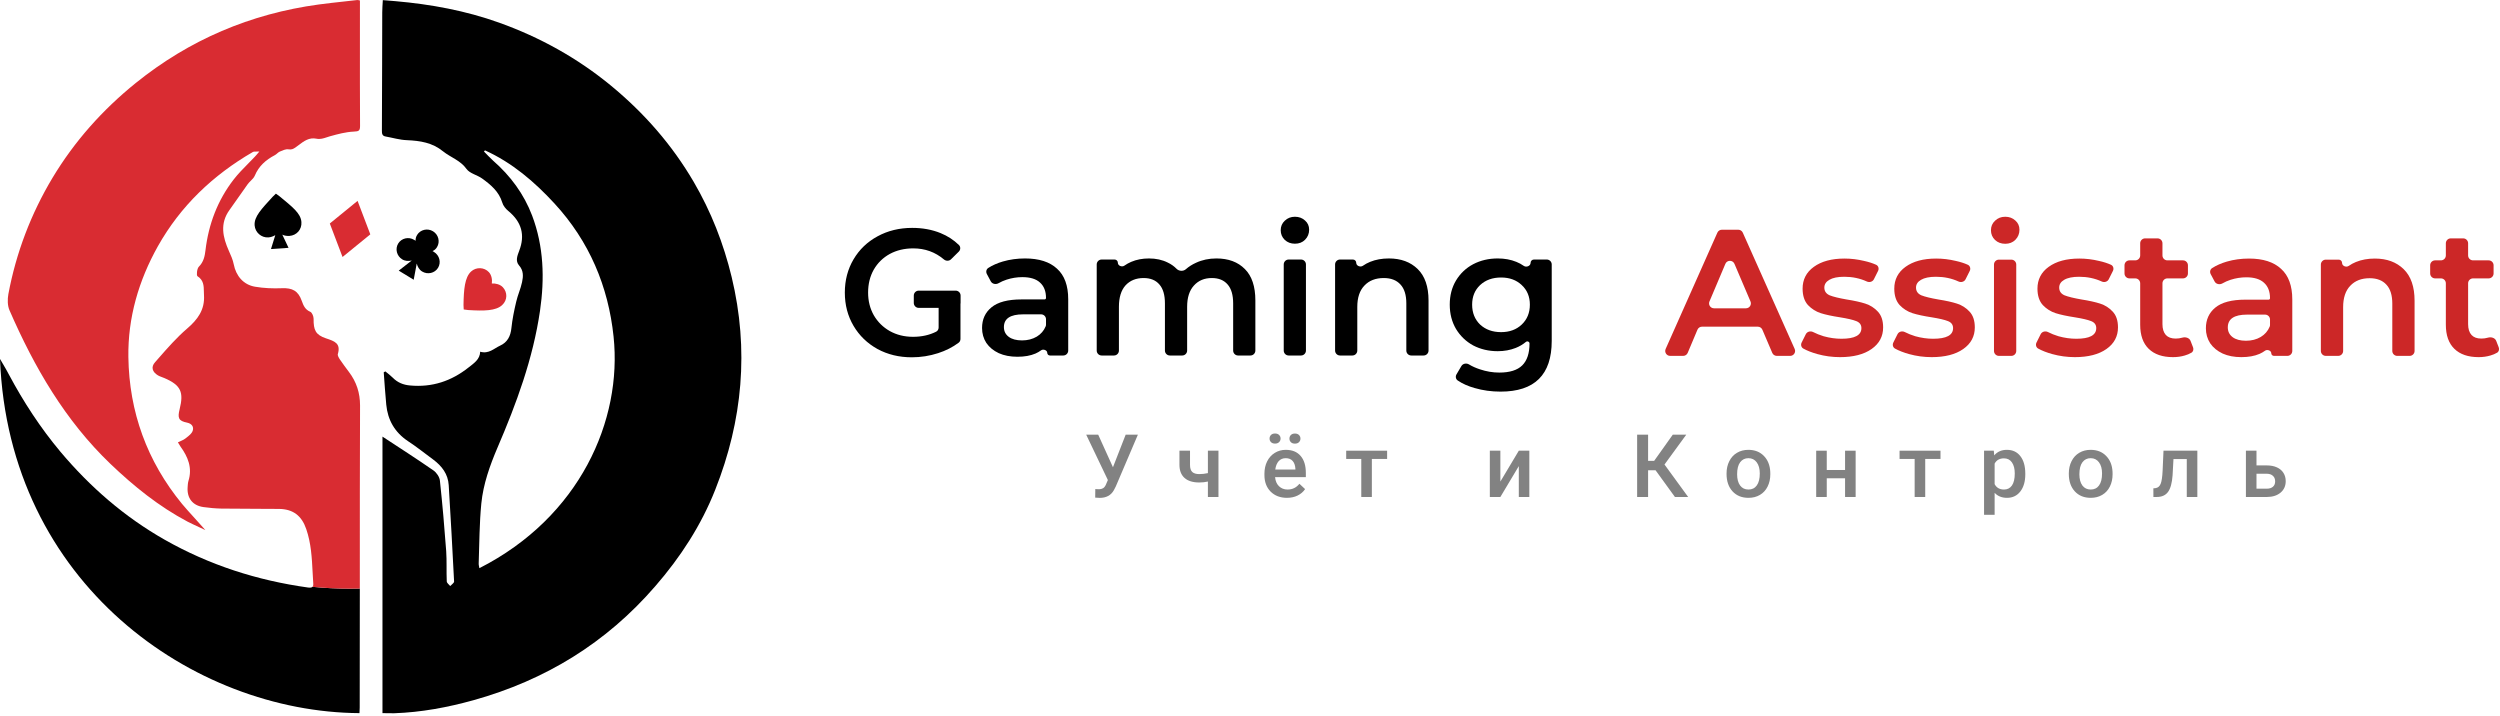 <?xml version="1.0" encoding="UTF-8"?> <svg xmlns="http://www.w3.org/2000/svg" width="290" height="83" viewBox="0 0 290 83" fill="none"><path d="M204.433 38.242C204.343 38.032 204.136 37.895 203.907 37.895H197.431C197.202 37.895 196.994 38.033 196.905 38.245L195.773 40.932C195.684 41.144 195.477 41.282 195.247 41.282H193.737C193.323 41.282 193.047 40.856 193.215 40.478L199.216 26.987C199.307 26.781 199.512 26.648 199.738 26.648H201.641C201.866 26.648 202.071 26.781 202.163 26.987L208.183 40.478C208.351 40.856 208.075 41.282 207.661 41.282H206.108C205.88 41.282 205.673 41.146 205.583 40.935L204.433 38.242ZM202.531 35.763C202.941 35.763 203.218 35.344 203.057 34.968L201.196 30.603C200.998 30.14 200.341 30.14 200.144 30.605L198.297 34.969C198.138 35.346 198.414 35.763 198.824 35.763H202.531Z" fill="#CC2727"></path><path d="M213.442 41.428C212.546 41.428 211.672 41.31 210.817 41.073C210.177 40.895 209.633 40.682 209.186 40.434C208.94 40.297 208.864 39.989 208.99 39.737L209.473 38.771C209.627 38.462 210.017 38.361 210.324 38.519C210.689 38.706 211.095 38.868 211.541 39.004C212.243 39.199 212.932 39.296 213.607 39.296C215.15 39.296 215.922 38.885 215.922 38.063C215.922 37.672 215.722 37.401 215.322 37.247C214.937 37.094 214.31 36.948 213.442 36.808C212.533 36.669 211.789 36.509 211.21 36.328C210.645 36.146 210.149 35.833 209.722 35.387C209.309 34.927 209.102 34.293 209.102 33.484C209.102 32.425 209.536 31.582 210.404 30.955C211.286 30.314 212.471 29.993 213.958 29.993C214.716 29.993 215.474 30.084 216.232 30.265C216.764 30.382 217.229 30.531 217.626 30.711C217.896 30.833 217.989 31.159 217.856 31.425L217.374 32.39C217.226 32.688 216.857 32.793 216.555 32.654C215.76 32.288 214.887 32.105 213.938 32.105C213.18 32.105 212.602 32.223 212.202 32.46C211.816 32.683 211.623 32.983 211.623 33.359C211.623 33.777 211.83 34.077 212.243 34.258C212.67 34.425 213.325 34.585 214.206 34.739C215.088 34.878 215.811 35.038 216.376 35.219C216.941 35.401 217.423 35.707 217.823 36.139C218.236 36.571 218.443 37.185 218.443 37.979C218.443 39.024 217.995 39.861 217.099 40.488C216.204 41.115 214.985 41.428 213.442 41.428Z" fill="#CC2727"></path><path d="M224.077 41.428C223.181 41.428 222.307 41.31 221.452 41.073C220.812 40.895 220.268 40.682 219.821 40.434C219.575 40.297 219.499 39.989 219.625 39.737L220.108 38.771C220.262 38.462 220.652 38.361 220.959 38.519C221.324 38.706 221.73 38.868 222.176 39.004C222.878 39.199 223.567 39.296 224.242 39.296C225.785 39.296 226.557 38.885 226.557 38.063C226.557 37.672 226.357 37.401 225.957 37.247C225.572 37.094 224.945 36.948 224.077 36.808C223.168 36.669 222.424 36.509 221.845 36.328C221.28 36.146 220.784 35.833 220.357 35.387C219.944 34.927 219.737 34.293 219.737 33.484C219.737 32.425 220.171 31.582 221.039 30.955C221.921 30.314 223.106 29.993 224.593 29.993C225.351 29.993 226.109 30.084 226.866 30.265C227.399 30.382 227.864 30.531 228.261 30.711C228.531 30.833 228.624 31.159 228.491 31.425L228.009 32.39C227.861 32.688 227.492 32.793 227.19 32.654C226.395 32.288 225.522 32.105 224.573 32.105C223.815 32.105 223.236 32.223 222.837 32.46C222.451 32.683 222.258 32.983 222.258 33.359C222.258 33.777 222.465 34.077 222.878 34.258C223.305 34.425 223.96 34.585 224.841 34.739C225.723 34.878 226.446 35.038 227.011 35.219C227.576 35.401 228.058 35.707 228.458 36.139C228.871 36.571 229.078 37.185 229.078 37.979C229.078 39.024 228.63 39.861 227.734 40.488C226.839 41.115 225.62 41.428 224.077 41.428Z" fill="#CC2727"></path><path d="M231.302 30.69C231.302 30.374 231.558 30.118 231.873 30.118H233.314C233.629 30.118 233.885 30.374 233.885 30.69V40.711C233.885 41.026 233.629 41.282 233.314 41.282H231.873C231.558 41.282 231.302 41.026 231.302 40.711V30.69ZM232.604 28.279C232.136 28.279 231.743 28.132 231.426 27.84C231.109 27.533 230.951 27.157 230.951 26.711C230.951 26.265 231.109 25.895 231.426 25.603C231.743 25.296 232.136 25.143 232.604 25.143C233.072 25.143 233.465 25.289 233.782 25.582C234.099 25.861 234.257 26.216 234.257 26.648C234.257 27.108 234.099 27.498 233.782 27.819C233.479 28.125 233.086 28.279 232.604 28.279Z" fill="#CC2727"></path><path d="M240.685 41.428C239.79 41.428 238.915 41.31 238.061 41.073C237.42 40.895 236.876 40.682 236.429 40.434C236.183 40.297 236.108 39.989 236.233 39.737L236.716 38.771C236.87 38.462 237.261 38.361 237.567 38.519C237.932 38.706 238.338 38.868 238.784 39.004C239.486 39.199 240.175 39.296 240.85 39.296C242.393 39.296 243.165 38.885 243.165 38.063C243.165 37.672 242.965 37.401 242.565 37.247C242.18 37.094 241.553 36.948 240.685 36.808C239.776 36.669 239.032 36.509 238.453 36.328C237.888 36.146 237.392 35.833 236.965 35.387C236.552 34.927 236.345 34.293 236.345 33.484C236.345 32.425 236.779 31.582 237.647 30.955C238.529 30.314 239.714 29.993 241.202 29.993C241.959 29.993 242.717 30.084 243.475 30.265C244.008 30.382 244.472 30.531 244.869 30.711C245.14 30.833 245.232 31.159 245.099 31.425L244.617 32.39C244.469 32.688 244.1 32.793 243.799 32.654C243.003 32.288 242.13 32.105 241.181 32.105C240.423 32.105 239.845 32.223 239.445 32.46C239.059 32.683 238.867 32.983 238.867 33.359C238.867 33.777 239.073 34.077 239.486 34.258C239.914 34.425 240.568 34.585 241.45 34.739C242.331 34.878 243.055 35.038 243.619 35.219C244.184 35.401 244.666 35.707 245.066 36.139C245.479 36.571 245.686 37.185 245.686 37.979C245.686 39.024 245.238 39.861 244.343 40.488C243.447 41.115 242.228 41.428 240.685 41.428Z" fill="#CC2727"></path><path d="M254.394 40.292C254.483 40.521 254.418 40.787 254.206 40.913C253.976 41.049 253.717 41.158 253.428 41.24C253.001 41.366 252.546 41.428 252.064 41.428C250.852 41.428 249.915 41.108 249.253 40.467C248.592 39.826 248.262 38.892 248.262 37.666V32.864C248.262 32.548 248.006 32.293 247.69 32.293H247.015C246.699 32.293 246.443 32.037 246.443 31.721V30.773C246.443 30.458 246.699 30.202 247.015 30.202H247.69C248.006 30.202 248.262 29.946 248.262 29.631V28.223C248.262 27.907 248.517 27.651 248.833 27.651H250.273C250.589 27.651 250.845 27.907 250.845 28.223V29.631C250.845 29.946 251.1 30.202 251.416 30.202H253.228C253.544 30.202 253.8 30.458 253.8 30.773V31.721C253.8 32.037 253.544 32.293 253.228 32.293H251.416C251.1 32.293 250.845 32.548 250.845 32.864V37.603C250.845 38.146 250.976 38.564 251.237 38.857C251.499 39.136 251.878 39.275 252.374 39.275C252.65 39.275 252.904 39.24 253.136 39.17C253.505 39.06 253.962 39.179 254.101 39.538L254.394 40.292Z" fill="#CC2727"></path><path d="M260.884 29.993C262.51 29.993 263.749 30.39 264.604 31.185C265.472 31.965 265.905 33.15 265.905 34.739V40.711C265.905 41.026 265.65 41.282 265.334 41.282H263.778C263.606 41.282 263.467 41.143 263.467 40.972C263.467 40.662 262.999 40.497 262.75 40.68C262.556 40.822 262.341 40.946 262.103 41.052C261.525 41.303 260.822 41.428 259.995 41.428C259.169 41.428 258.446 41.289 257.826 41.01C257.206 40.718 256.724 40.321 256.379 39.819C256.049 39.303 255.883 38.725 255.883 38.084C255.883 37.08 256.248 36.279 256.978 35.679C257.722 35.066 258.886 34.76 260.471 34.76H263.155C263.248 34.76 263.322 34.685 263.322 34.592C263.322 33.812 263.088 33.212 262.62 32.794C262.165 32.376 261.483 32.167 260.574 32.167C259.954 32.167 259.341 32.265 258.735 32.46C258.396 32.572 258.086 32.709 257.805 32.871C257.49 33.053 257.065 32.972 256.894 32.651L256.441 31.799C256.31 31.553 256.374 31.245 256.609 31.096C257.102 30.783 257.665 30.534 258.301 30.348C259.114 30.111 259.975 29.993 260.884 29.993ZM260.533 39.526C261.18 39.526 261.752 39.38 262.248 39.087C262.728 38.798 263.074 38.398 263.285 37.886C263.311 37.824 263.322 37.756 263.322 37.688V37.066C263.322 36.751 263.067 36.495 262.751 36.495H260.657C259.169 36.495 258.425 36.989 258.425 37.979C258.425 38.453 258.611 38.829 258.983 39.108C259.355 39.387 259.871 39.526 260.533 39.526Z" fill="#CC2727"></path><path d="M275.482 29.993C276.873 29.993 277.989 30.404 278.829 31.226C279.67 32.049 280.09 33.268 280.09 34.885V40.711C280.09 41.026 279.834 41.282 279.519 41.282H278.078C277.763 41.282 277.507 41.026 277.507 40.711V35.219C277.507 34.244 277.28 33.512 276.825 33.024C276.37 32.523 275.723 32.272 274.883 32.272C273.932 32.272 273.181 32.564 272.63 33.15C272.079 33.721 271.804 34.55 271.804 35.638V40.711C271.804 41.026 271.548 41.282 271.232 41.282H269.792C269.476 41.282 269.22 41.026 269.22 40.711V30.69C269.22 30.374 269.476 30.118 269.792 30.118H271.297C271.508 30.118 271.68 30.29 271.68 30.5C271.68 30.858 272.163 31.049 272.456 30.843C272.71 30.665 272.989 30.514 273.291 30.39C273.939 30.125 274.669 29.993 275.482 29.993Z" fill="#CC2727"></path><path d="M289.851 40.292C289.94 40.521 289.875 40.787 289.663 40.913C289.433 41.049 289.173 41.158 288.884 41.24C288.457 41.366 288.002 41.428 287.52 41.428C286.308 41.428 285.371 41.108 284.71 40.467C284.049 39.826 283.718 38.892 283.718 37.666V32.864C283.718 32.548 283.462 32.293 283.147 32.293H282.471C282.155 32.293 281.9 32.037 281.9 31.721V30.773C281.9 30.458 282.155 30.202 282.471 30.202H283.147C283.462 30.202 283.718 29.946 283.718 29.631V28.223C283.718 27.907 283.974 27.651 284.289 27.651H285.73C286.045 27.651 286.301 27.907 286.301 28.223V29.631C286.301 29.946 286.557 30.202 286.873 30.202H288.685C289 30.202 289.256 30.458 289.256 30.773V31.721C289.256 32.037 289 32.293 288.685 32.293H286.873C286.557 32.293 286.301 32.548 286.301 32.864V37.603C286.301 38.146 286.432 38.564 286.694 38.857C286.955 39.136 287.334 39.275 287.83 39.275C288.106 39.275 288.36 39.24 288.593 39.17C288.961 39.06 289.418 39.179 289.558 39.538L289.851 40.292Z" fill="#CC2727"></path><path d="M129.103 54.201L130.576 50.425H131.994L129.436 56.419L129.204 56.871C128.868 57.46 128.323 57.754 127.569 57.754L127.044 57.724L127.055 56.732C127.135 56.745 127.278 56.752 127.483 56.752C127.847 56.752 128.102 56.599 128.25 56.295L128.513 55.685L126 50.425H127.393L129.103 54.201Z" fill="#828282"></path><path d="M141.342 57.65H140.116V55.858C139.8 55.931 139.467 55.968 139.117 55.968C138.37 55.968 137.8 55.792 137.407 55.442C137.013 55.088 136.816 54.581 136.816 53.923V52.276H138.042V53.923C138.042 54.313 138.13 54.59 138.305 54.752C138.483 54.914 138.754 54.995 139.117 54.995C139.447 54.995 139.78 54.957 140.116 54.881V52.281H141.342V57.65Z" fill="#828282"></path><path d="M149.288 57.749C148.511 57.749 147.88 57.509 147.396 57.03C146.915 56.547 146.674 55.905 146.674 55.104V54.955C146.674 54.419 146.778 53.941 146.987 53.521C147.199 53.098 147.495 52.769 147.875 52.534C148.255 52.299 148.679 52.181 149.146 52.181C149.89 52.181 150.463 52.414 150.867 52.881C151.274 53.347 151.478 54.007 151.478 54.861V55.347H147.91C147.947 55.791 148.097 56.141 148.359 56.399C148.625 56.657 148.958 56.786 149.358 56.786C149.92 56.786 150.378 56.563 150.731 56.117L151.392 56.737C151.173 57.058 150.88 57.307 150.514 57.486C150.151 57.661 149.742 57.749 149.288 57.749ZM149.141 53.149C148.805 53.149 148.533 53.265 148.324 53.496C148.119 53.728 147.988 54.05 147.93 54.464H150.267V54.375C150.24 53.971 150.13 53.667 149.939 53.462C149.747 53.253 149.481 53.149 149.141 53.149ZM147.269 50.871C147.269 50.706 147.325 50.567 147.436 50.454C147.55 50.342 147.707 50.286 147.905 50.286C148.104 50.286 148.26 50.342 148.374 50.454C148.489 50.567 148.546 50.706 148.546 50.871C148.546 51.037 148.489 51.176 148.374 51.288C148.26 51.401 148.104 51.457 147.905 51.457C147.707 51.457 147.55 51.401 147.436 51.288C147.325 51.176 147.269 51.037 147.269 50.871ZM149.575 50.876C149.575 50.711 149.631 50.572 149.742 50.459C149.856 50.347 150.013 50.291 150.211 50.291C150.41 50.291 150.566 50.347 150.68 50.459C150.795 50.572 150.852 50.711 150.852 50.876C150.852 51.042 150.795 51.181 150.68 51.293C150.566 51.406 150.41 51.462 150.211 51.462C150.013 51.462 149.856 51.406 149.742 51.293C149.631 51.181 149.575 51.042 149.575 50.876Z" fill="#828282"></path><path d="M160.906 53.238H159.135V57.65H157.909V53.238H156.158V52.281H160.906V53.238Z" fill="#828282"></path><path d="M176.182 52.281H177.403V57.65H176.182V54.067L174.042 57.65H172.821V52.281H174.042V55.863L176.182 52.281Z" fill="#828282"></path><path d="M192.047 54.553H191.179V57.65H189.908V50.425H191.179V53.462H191.88L194.04 50.425H195.604L193.081 53.883L195.826 57.65H194.292L192.047 54.553Z" fill="#828282"></path><path d="M200.28 54.916C200.28 54.39 200.386 53.916 200.598 53.496C200.81 53.073 201.107 52.749 201.491 52.524C201.874 52.295 202.315 52.181 202.813 52.181C203.55 52.181 204.147 52.414 204.604 52.881C205.065 53.347 205.314 53.966 205.351 54.737L205.356 55.02C205.356 55.549 205.252 56.022 205.043 56.439C204.838 56.856 204.542 57.178 204.155 57.407C203.772 57.635 203.328 57.749 202.823 57.749C202.053 57.749 201.435 57.498 200.971 56.995C200.51 56.489 200.28 55.815 200.28 54.975V54.916ZM201.506 55.02C201.506 55.572 201.622 56.006 201.854 56.32C202.086 56.631 202.409 56.786 202.823 56.786C203.237 56.786 203.558 56.628 203.787 56.31C204.019 55.992 204.135 55.528 204.135 54.916C204.135 54.373 204.015 53.943 203.777 53.625C203.541 53.308 203.22 53.149 202.813 53.149C202.413 53.149 202.095 53.306 201.859 53.62C201.624 53.931 201.506 54.398 201.506 55.02Z" fill="#828282"></path><path d="M215.254 57.65H214.028V55.481H211.904V57.65H210.678V52.281H211.904V54.519H214.028V52.281H215.254V57.65Z" fill="#828282"></path><path d="M225.097 53.238H223.326V57.65H222.099V53.238H220.349V52.281H225.097V53.238Z" fill="#828282"></path><path d="M234.934 55.02C234.934 55.85 234.742 56.514 234.359 57.01C233.975 57.503 233.461 57.749 232.815 57.749C232.216 57.749 231.737 57.556 231.377 57.169V59.714H230.151V52.281H231.281L231.331 52.826C231.691 52.396 232.181 52.181 232.8 52.181C233.466 52.181 233.987 52.426 234.364 52.916C234.744 53.402 234.934 54.079 234.934 54.945V55.02ZM233.713 54.916C233.713 54.38 233.604 53.955 233.385 53.64C233.17 53.326 232.86 53.169 232.457 53.169C231.955 53.169 231.595 53.372 231.377 53.779V56.161C231.599 56.578 231.962 56.786 232.467 56.786C232.857 56.786 233.161 56.633 233.38 56.325C233.602 56.014 233.713 55.544 233.713 54.916Z" fill="#828282"></path><path d="M239.983 54.916C239.983 54.39 240.089 53.916 240.301 53.496C240.513 53.073 240.811 52.749 241.194 52.524C241.578 52.295 242.018 52.181 242.516 52.181C243.253 52.181 243.85 52.414 244.307 52.881C244.768 53.347 245.017 53.966 245.054 54.737L245.059 55.02C245.059 55.549 244.955 56.022 244.746 56.439C244.541 56.856 244.245 57.178 243.858 57.407C243.475 57.635 243.031 57.749 242.526 57.749C241.756 57.749 241.139 57.498 240.674 56.995C240.214 56.489 239.983 55.815 239.983 54.975V54.916ZM241.209 55.02C241.209 55.572 241.325 56.006 241.557 56.32C241.79 56.631 242.112 56.786 242.526 56.786C242.94 56.786 243.261 56.628 243.49 56.31C243.722 55.992 243.838 55.528 243.838 54.916C243.838 54.373 243.719 53.943 243.48 53.625C243.244 53.308 242.923 53.149 242.516 53.149C242.116 53.149 241.798 53.306 241.562 53.62C241.327 53.931 241.209 54.398 241.209 55.02Z" fill="#828282"></path><path d="M254.892 52.281V57.65H253.666V53.253H252.122L252.021 55.124C251.957 56.024 251.78 56.671 251.491 57.064C251.205 57.455 250.766 57.65 250.174 57.65H249.795L249.79 56.647L250.043 56.623C250.312 56.586 250.507 56.426 250.628 56.141C250.752 55.853 250.832 55.331 250.865 54.573L250.966 52.281H254.892Z" fill="#828282"></path><path d="M261.752 53.988H262.953C263.4 53.988 263.791 54.064 264.124 54.216C264.457 54.368 264.709 54.581 264.88 54.856C265.055 55.131 265.143 55.45 265.143 55.814C265.143 56.366 264.944 56.81 264.547 57.144C264.151 57.478 263.622 57.647 262.963 57.65H260.526V52.281H261.752V53.988ZM261.752 54.955V56.687H262.948C263.247 56.687 263.483 56.614 263.654 56.469C263.829 56.32 263.917 56.11 263.917 55.839C263.917 55.567 263.831 55.354 263.659 55.198C263.491 55.04 263.262 54.959 262.973 54.955H261.752Z" fill="#828282"></path><path d="M44.367 82.724C44.367 71.988 44.367 61.278 44.367 50.647C46.331 51.934 48.335 53.222 50.286 54.575C50.644 54.828 50.989 55.332 51.029 55.757C51.321 58.477 51.56 61.211 51.759 63.932C51.839 65.1 51.772 66.281 51.825 67.449C51.839 67.635 52.078 67.807 52.224 67.98C52.383 67.807 52.675 67.621 52.675 67.462C52.489 63.733 52.277 60.003 52.051 56.274C51.971 54.987 51.255 54.058 50.26 53.315C49.277 52.598 48.335 51.828 47.313 51.165C45.787 50.143 44.977 48.723 44.805 46.931C44.685 45.683 44.606 44.436 44.513 43.188C44.579 43.148 44.646 43.122 44.699 43.082C44.991 43.321 45.296 43.547 45.561 43.812C46.119 44.383 46.796 44.648 47.565 44.715C50.114 44.953 52.356 44.21 54.347 42.631C54.984 42.127 55.674 41.689 55.701 40.799C56.696 41.091 57.307 40.415 58.01 40.096C58.859 39.711 59.231 38.995 59.324 38.052C59.43 37.03 59.642 36.008 59.881 35C60.054 34.23 60.399 33.5 60.558 32.73C60.704 32.067 60.744 31.39 60.213 30.793C59.749 30.262 60.027 29.638 60.226 29.094C60.93 27.276 60.518 25.75 58.966 24.475C58.66 24.223 58.368 23.865 58.262 23.493C57.877 22.219 56.935 21.436 55.926 20.706C55.356 20.295 54.493 20.122 54.121 19.605C53.405 18.596 52.277 18.264 51.401 17.561C50.153 16.539 48.733 16.327 47.207 16.26C46.384 16.234 45.561 15.982 44.739 15.836C44.327 15.769 44.3 15.491 44.3 15.159C44.314 12.597 44.314 10.023 44.327 7.461C44.327 5.444 44.327 3.44 44.34 1.423C44.34 0.985 44.38 0.547 44.407 0.016C44.924 0.056 45.389 0.096 45.867 0.135C49.981 0.494 54.015 1.237 57.904 2.63C62.642 4.329 66.982 6.731 70.883 9.943C74.732 13.115 77.957 16.804 80.466 21.091C82.483 24.542 83.93 28.231 84.872 32.133C86.902 40.561 86.146 48.776 82.974 56.792C81.341 60.932 78.939 64.635 76.006 68.006C70.326 74.576 63.252 78.902 54.918 81.225C51.905 82.061 48.853 82.632 45.707 82.738C45.309 82.738 44.871 82.724 44.367 82.724ZM56.258 17.442C56.218 17.481 56.179 17.534 56.139 17.574C56.497 17.933 56.829 18.304 57.2 18.636C59.218 20.401 60.771 22.498 61.726 25.006C63.08 28.59 63.186 32.306 62.642 36.048C61.832 41.596 59.908 46.812 57.705 51.934C56.816 54.018 56.059 56.155 55.834 58.398C55.608 60.707 55.608 63.029 55.528 65.352C55.515 65.524 55.581 65.71 55.608 65.909C67.274 59.977 72.197 48.736 71.175 39.048C70.565 33.208 68.349 27.979 64.327 23.613C62.005 21.091 59.417 18.875 56.258 17.442Z" fill="black"></path><path d="M50.229 26.828C49.593 26.44 48.763 26.632 48.383 27.255C48.245 27.481 48.199 27.686 48.211 27.927L48.037 27.821C47.402 27.433 46.571 27.625 46.191 28.248C45.811 28.871 46.02 29.697 46.656 30.085C47.003 30.297 47.395 30.303 47.764 30.218L46.254 31.393L47.988 32.451L48.342 30.57C48.435 30.938 48.621 31.284 48.967 31.495C49.603 31.883 50.434 31.691 50.814 31.068C51.194 30.446 50.984 29.619 50.349 29.231L50.175 29.125C50.395 29.026 50.556 28.891 50.694 28.665C51.074 28.042 50.865 27.216 50.229 26.828Z" fill="black"></path><path d="M41.479 23.3L38.258 25.926L39.734 29.811L42.955 27.185L41.479 23.3Z" fill="#D92C32"></path><path d="M56.713 31.572C56.173 30.987 55.234 30.953 54.647 31.495C53.913 32.174 53.795 33.548 53.766 35.381L53.791 35.899L54.306 35.965C56.136 36.08 57.515 36.068 58.249 35.39C58.884 34.802 58.874 33.908 58.334 33.324C58.019 32.983 57.476 32.853 57.051 32.885C57.116 32.464 57.029 31.912 56.713 31.572Z" fill="#D92C32"></path><path d="M32.004 22.464L31.621 22.834C30.356 24.228 29.464 25.115 29.536 26.14C29.594 26.96 30.32 27.595 31.134 27.538C31.406 27.519 31.672 27.431 31.934 27.276L31.434 28.89L33.47 28.747L32.748 27.218C32.962 27.34 33.306 27.385 33.577 27.366C34.391 27.308 35.026 26.645 34.964 25.757C34.892 24.732 33.884 23.979 32.435 22.777L32.004 22.464Z" fill="black"></path><path d="M149.485 30.105C149.169 30.105 148.913 30.361 148.913 30.676V40.666C148.913 40.982 149.169 41.238 149.485 41.238H150.918C151.233 41.238 151.489 40.982 151.489 40.666V30.676C151.489 30.361 151.233 30.105 150.918 30.105H149.485Z" fill="black"></path><path d="M149.037 27.832C149.353 28.124 149.744 28.27 150.212 28.27C150.692 28.27 151.084 28.117 151.386 27.811C151.702 27.492 151.86 27.103 151.86 26.644C151.86 26.213 151.702 25.859 151.386 25.581C151.07 25.289 150.679 25.143 150.212 25.143C149.744 25.143 149.353 25.296 149.037 25.602C148.721 25.893 148.563 26.262 148.563 26.706C148.563 27.151 148.721 27.526 149.037 27.832Z" fill="black"></path><path d="M108.881 35.714H106.571C106.256 35.714 106 35.458 106 35.143V34.286C106 33.97 106.256 33.714 106.571 33.714H110.857C111.173 33.714 111.429 33.97 111.429 34.286V35.143C111.429 35.185 111.424 35.226 111.415 35.265V39.318C111.415 39.49 111.338 39.655 111.199 39.758C110.507 40.275 109.714 40.678 108.819 40.967C107.83 41.287 106.813 41.447 105.769 41.447C104.299 41.447 102.973 41.127 101.792 40.487C100.61 39.834 99.683 38.938 99.01 37.798C98.337 36.658 98 35.373 98 33.941C98 32.509 98.337 31.224 99.01 30.084C99.683 28.944 100.61 28.055 101.792 27.415C102.987 26.762 104.327 26.435 105.81 26.435C107.019 26.435 108.118 26.637 109.107 27.04C109.924 27.373 110.633 27.834 111.235 28.422C111.45 28.633 111.434 28.977 111.22 29.188L110.318 30.079C110.093 30.3 109.733 30.296 109.492 30.092C108.48 29.239 107.294 28.812 105.934 28.812C104.917 28.812 104.011 29.028 103.214 29.459C102.431 29.889 101.812 30.494 101.359 31.272C100.919 32.051 100.7 32.94 100.7 33.941C100.7 34.914 100.919 35.789 101.359 36.568C101.812 37.346 102.431 37.958 103.214 38.403C104.011 38.847 104.91 39.07 105.913 39.07C106.915 39.07 107.809 38.872 108.594 38.476C108.775 38.384 108.881 38.195 108.881 37.992V35.714Z" fill="black"></path><path fill-rule="evenodd" clip-rule="evenodd" d="M122.615 31.168C121.763 30.376 120.527 29.98 118.905 29.98C117.999 29.98 117.14 30.098 116.33 30.334C115.696 30.519 115.134 30.767 114.644 31.079C114.408 31.228 114.344 31.536 114.475 31.782L114.926 32.629C115.097 32.95 115.522 33.03 115.837 32.849C116.116 32.687 116.425 32.551 116.762 32.44C117.367 32.245 117.978 32.148 118.596 32.148C119.503 32.148 120.183 32.356 120.637 32.773C121.104 33.19 121.337 33.788 121.337 34.566C121.337 34.658 121.263 34.733 121.17 34.733H118.493C116.913 34.733 115.753 35.039 115.011 35.651C114.283 36.248 113.919 37.047 113.919 38.048C113.919 38.688 114.083 39.264 114.413 39.779C114.757 40.279 115.237 40.675 115.856 40.967C116.474 41.245 117.195 41.384 118.019 41.384C118.844 41.384 119.544 41.259 120.121 41.009C120.358 40.903 120.573 40.779 120.766 40.637C121.014 40.455 121.481 40.62 121.481 40.928C121.481 41.099 121.62 41.238 121.791 41.238H123.342C123.657 41.238 123.913 40.982 123.913 40.666V34.712C123.913 33.128 123.48 31.946 122.615 31.168ZM120.266 39.049C119.771 39.341 119.201 39.487 118.555 39.487C117.896 39.487 117.381 39.348 117.01 39.07C116.639 38.792 116.453 38.416 116.453 37.944C116.453 36.957 117.195 36.464 118.679 36.464H120.766C121.081 36.464 121.337 36.719 121.337 37.035V37.654C121.337 37.721 121.326 37.789 121.3 37.852C121.089 38.362 120.744 38.761 120.266 39.049Z" fill="black"></path><path d="M141.108 29.98C142.496 29.98 143.595 30.39 144.406 31.21C145.216 32.016 145.622 33.232 145.622 34.858V40.666C145.622 40.982 145.366 41.238 145.05 41.238H143.617C143.301 41.238 143.046 40.982 143.046 40.666V35.192C143.046 34.219 142.833 33.489 142.407 33.003C141.981 32.502 141.369 32.252 140.573 32.252C139.707 32.252 139.013 32.544 138.491 33.128C137.969 33.698 137.708 34.518 137.708 35.588V40.666C137.708 40.982 137.452 41.238 137.137 41.238H135.704C135.388 41.238 135.132 40.982 135.132 40.666V35.192C135.132 34.219 134.919 33.489 134.493 33.003C134.068 32.502 133.456 32.252 132.659 32.252C131.78 32.252 131.08 32.537 130.557 33.107C130.049 33.677 129.795 34.504 129.795 35.588V40.666C129.795 40.982 129.539 41.238 129.224 41.238H127.79C127.475 41.238 127.219 40.982 127.219 40.666V30.676C127.219 30.361 127.475 30.105 127.79 30.105H129.297C129.504 30.105 129.671 30.272 129.671 30.479C129.671 30.83 130.146 31.017 130.432 30.813C130.672 30.642 130.934 30.497 131.217 30.376C131.835 30.112 132.522 29.98 133.278 29.98C134.102 29.98 134.83 30.14 135.462 30.459C135.852 30.644 136.191 30.884 136.481 31.18C136.761 31.466 137.254 31.496 137.555 31.232C137.899 30.93 138.293 30.679 138.739 30.48C139.453 30.146 140.243 29.98 141.108 29.98Z" fill="black"></path><path d="M161.114 29.98C162.502 29.98 163.615 30.39 164.453 31.21C165.291 32.03 165.71 33.246 165.71 34.858V40.666C165.71 40.982 165.454 41.238 165.138 41.238H163.705C163.39 41.238 163.134 40.982 163.134 40.666V35.192C163.134 34.219 162.907 33.489 162.454 33.003C162 32.502 161.355 32.252 160.517 32.252C159.569 32.252 158.82 32.544 158.27 33.128C157.721 33.698 157.446 34.525 157.446 35.609V40.666C157.446 40.982 157.19 41.238 156.875 41.238H155.442C155.126 41.238 154.87 40.982 154.87 40.666V30.676C154.87 30.361 155.126 30.105 155.442 30.105H156.941C157.152 30.105 157.322 30.275 157.322 30.486C157.322 30.843 157.805 31.033 158.097 30.828C158.351 30.65 158.628 30.499 158.93 30.376C159.575 30.112 160.304 29.98 161.114 29.98Z" fill="black"></path><path fill-rule="evenodd" clip-rule="evenodd" d="M180 30.676C180 30.361 179.744 30.105 179.429 30.105H177.935C177.721 30.105 177.548 30.278 177.548 30.492C177.548 30.857 177.052 31.05 176.754 30.839C176.493 30.654 176.208 30.5 175.899 30.376C175.253 30.112 174.532 29.98 173.735 29.98C172.691 29.98 171.743 30.202 170.891 30.647C170.053 31.092 169.387 31.724 168.893 32.544C168.412 33.35 168.171 34.282 168.171 35.338C168.171 36.394 168.412 37.332 168.893 38.152C169.387 38.972 170.053 39.612 170.891 40.071C171.743 40.515 172.691 40.738 173.735 40.738C174.491 40.738 175.185 40.612 175.817 40.362C176.26 40.187 176.655 39.953 177.004 39.662C177.162 39.53 177.424 39.635 177.424 39.841C177.424 40.981 177.142 41.829 176.579 42.385C176.016 42.941 175.13 43.219 173.921 43.219C173.165 43.219 172.416 43.093 171.675 42.843C171.201 42.69 170.779 42.5 170.41 42.276C170.108 42.092 169.698 42.161 169.519 42.466L168.954 43.425C168.811 43.667 168.863 43.978 169.095 44.136C169.643 44.508 170.297 44.8 171.056 45.012C172.004 45.29 173.007 45.428 174.065 45.428C178.022 45.428 180 43.469 180 39.549V30.676ZM176.517 37.652C175.899 38.236 175.102 38.528 174.127 38.528C173.138 38.528 172.327 38.236 171.695 37.652C171.077 37.054 170.768 36.283 170.768 35.338C170.768 34.407 171.077 33.649 171.695 33.065C172.327 32.482 173.138 32.19 174.127 32.19C175.102 32.19 175.899 32.482 176.517 33.065C177.149 33.649 177.465 34.407 177.465 35.338C177.465 36.283 177.149 37.054 176.517 37.652Z" fill="black"></path><path d="M41.739 68.27C41.738 70.373 41.735 72.474 41.733 74.576C41.729 77.074 41.726 79.572 41.726 82.074C41.726 82.286 41.713 82.512 41.699 82.724C22.416 82.605 0.995 67.701 0 41.636C0.12 41.844 0.235 42.038 0.344 42.224C0.595 42.65 0.818 43.029 1.022 43.427C2.721 46.612 4.685 49.625 7.007 52.399C10.458 56.5 14.426 59.95 19.098 62.605C24.287 65.551 29.834 67.329 35.727 68.152C35.973 68.183 36.152 68.174 36.251 68.071C37.672 68.213 39.113 68.286 40.571 68.286C40.962 68.286 41.351 68.28 41.739 68.27Z" fill="black"></path><path d="M21.513 50.859C21.288 51.045 20.982 51.138 20.637 51.311C20.717 51.441 20.777 51.54 20.826 51.62C20.866 51.687 20.899 51.74 20.929 51.788C21.805 52.996 22.336 54.27 21.858 55.796C21.792 56.022 21.779 56.274 21.765 56.513C21.672 57.787 22.349 58.65 23.61 58.822C24.287 58.915 24.977 58.981 25.654 58.995C27.14 59.013 28.632 59.018 30.122 59.024C30.867 59.027 31.613 59.03 32.356 59.035C33.989 59.048 34.997 59.818 35.528 61.384C36.091 63.018 36.178 64.713 36.265 66.405C36.287 66.829 36.308 67.252 36.338 67.674C36.354 67.87 36.324 67.996 36.251 68.071C37.672 68.213 39.113 68.286 40.571 68.286C40.962 68.286 41.351 68.281 41.739 68.27C41.739 67.873 41.739 67.475 41.739 67.077C41.739 60.402 41.739 53.713 41.766 47.037C41.766 45.577 41.354 44.303 40.478 43.148C40.12 42.671 39.762 42.193 39.43 41.702C39.31 41.516 39.138 41.237 39.191 41.065C39.556 39.827 38.795 39.574 37.864 39.264L37.811 39.247C36.603 38.835 36.364 38.291 36.377 36.977C36.377 36.699 36.205 36.261 35.992 36.168C35.395 35.916 35.196 35.438 35.011 34.92C34.599 33.739 33.922 33.381 32.688 33.434C31.653 33.474 30.604 33.434 29.596 33.261C28.242 33.036 27.379 32.014 27.114 30.66C27.008 30.129 26.782 29.611 26.556 29.12C25.84 27.515 25.481 25.935 26.623 24.356C26.981 23.865 27.326 23.367 27.671 22.87C28.016 22.372 28.361 21.874 28.72 21.383C28.823 21.237 28.954 21.106 29.085 20.976C29.274 20.788 29.462 20.602 29.556 20.375C30.02 19.26 30.843 18.543 31.878 17.999C31.98 17.948 32.067 17.872 32.153 17.797C32.246 17.716 32.339 17.636 32.449 17.587C32.781 17.455 33.139 17.269 33.458 17.322C33.816 17.375 33.989 17.296 34.267 17.11C34.398 17.019 34.528 16.921 34.658 16.823C35.252 16.373 35.86 15.914 36.709 16.088C37.149 16.18 37.534 16.051 37.925 15.92C38.041 15.882 38.157 15.842 38.275 15.809C39.178 15.557 40.12 15.305 41.049 15.265C41.606 15.238 41.766 15.185 41.766 14.615C41.746 11.298 41.748 7.974 41.751 4.654C41.752 3.55 41.752 2.446 41.752 1.343V0.056C41.65 0.04 41.585 0.02 41.535 0.008C41.501 0.001 41.474 -0.003 41.447 0.003C40.943 0.061 40.438 0.117 39.932 0.172C38.946 0.28 37.957 0.389 36.975 0.52C29.065 1.595 21.978 4.608 15.753 9.624C11.905 12.73 8.653 16.366 6.092 20.627C3.583 24.82 1.871 29.32 0.969 34.124C0.863 34.721 0.863 35.451 1.102 35.995C3.981 42.604 7.552 48.776 12.82 53.819C15.528 56.407 18.421 58.743 21.752 60.508C22.184 60.728 22.621 60.931 23.087 61.147C23.324 61.256 23.568 61.369 23.823 61.49C23.542 61.175 23.288 60.892 23.048 60.626C22.833 60.388 22.63 60.163 22.429 59.937C21.991 59.446 21.54 58.968 21.115 58.451C17.054 53.5 14.984 47.78 14.891 41.423C14.824 36.858 16.085 32.544 18.315 28.563C20.943 23.891 24.698 20.321 29.317 17.64C29.411 17.581 29.544 17.581 29.729 17.582C29.831 17.583 29.95 17.584 30.087 17.574C29.948 17.734 29.849 17.854 29.767 17.951C29.692 18.039 29.632 18.108 29.569 18.171C29.312 18.445 29.047 18.714 28.782 18.982C28.199 19.573 27.616 20.165 27.114 20.812C25.242 23.228 24.194 26.002 23.836 29.028C23.756 29.718 23.623 30.381 23.066 30.939C22.84 31.164 22.774 31.947 22.907 32.04C23.628 32.499 23.638 33.156 23.649 33.818C23.651 33.96 23.654 34.102 23.663 34.243C23.769 35.929 22.933 37.07 21.686 38.132C20.5 39.153 19.449 40.351 18.405 41.542C18.268 41.697 18.133 41.853 17.996 42.007C17.479 42.578 17.665 43.148 18.328 43.547C18.554 43.679 18.819 43.746 19.058 43.852C21.009 44.688 21.327 45.498 20.836 47.475C20.584 48.484 20.704 48.829 21.712 49.028C22.27 49.147 22.509 49.532 22.349 49.983C22.232 50.3 21.919 50.544 21.627 50.77C21.589 50.8 21.551 50.83 21.513 50.859Z" fill="#D92C32"></path></svg> 